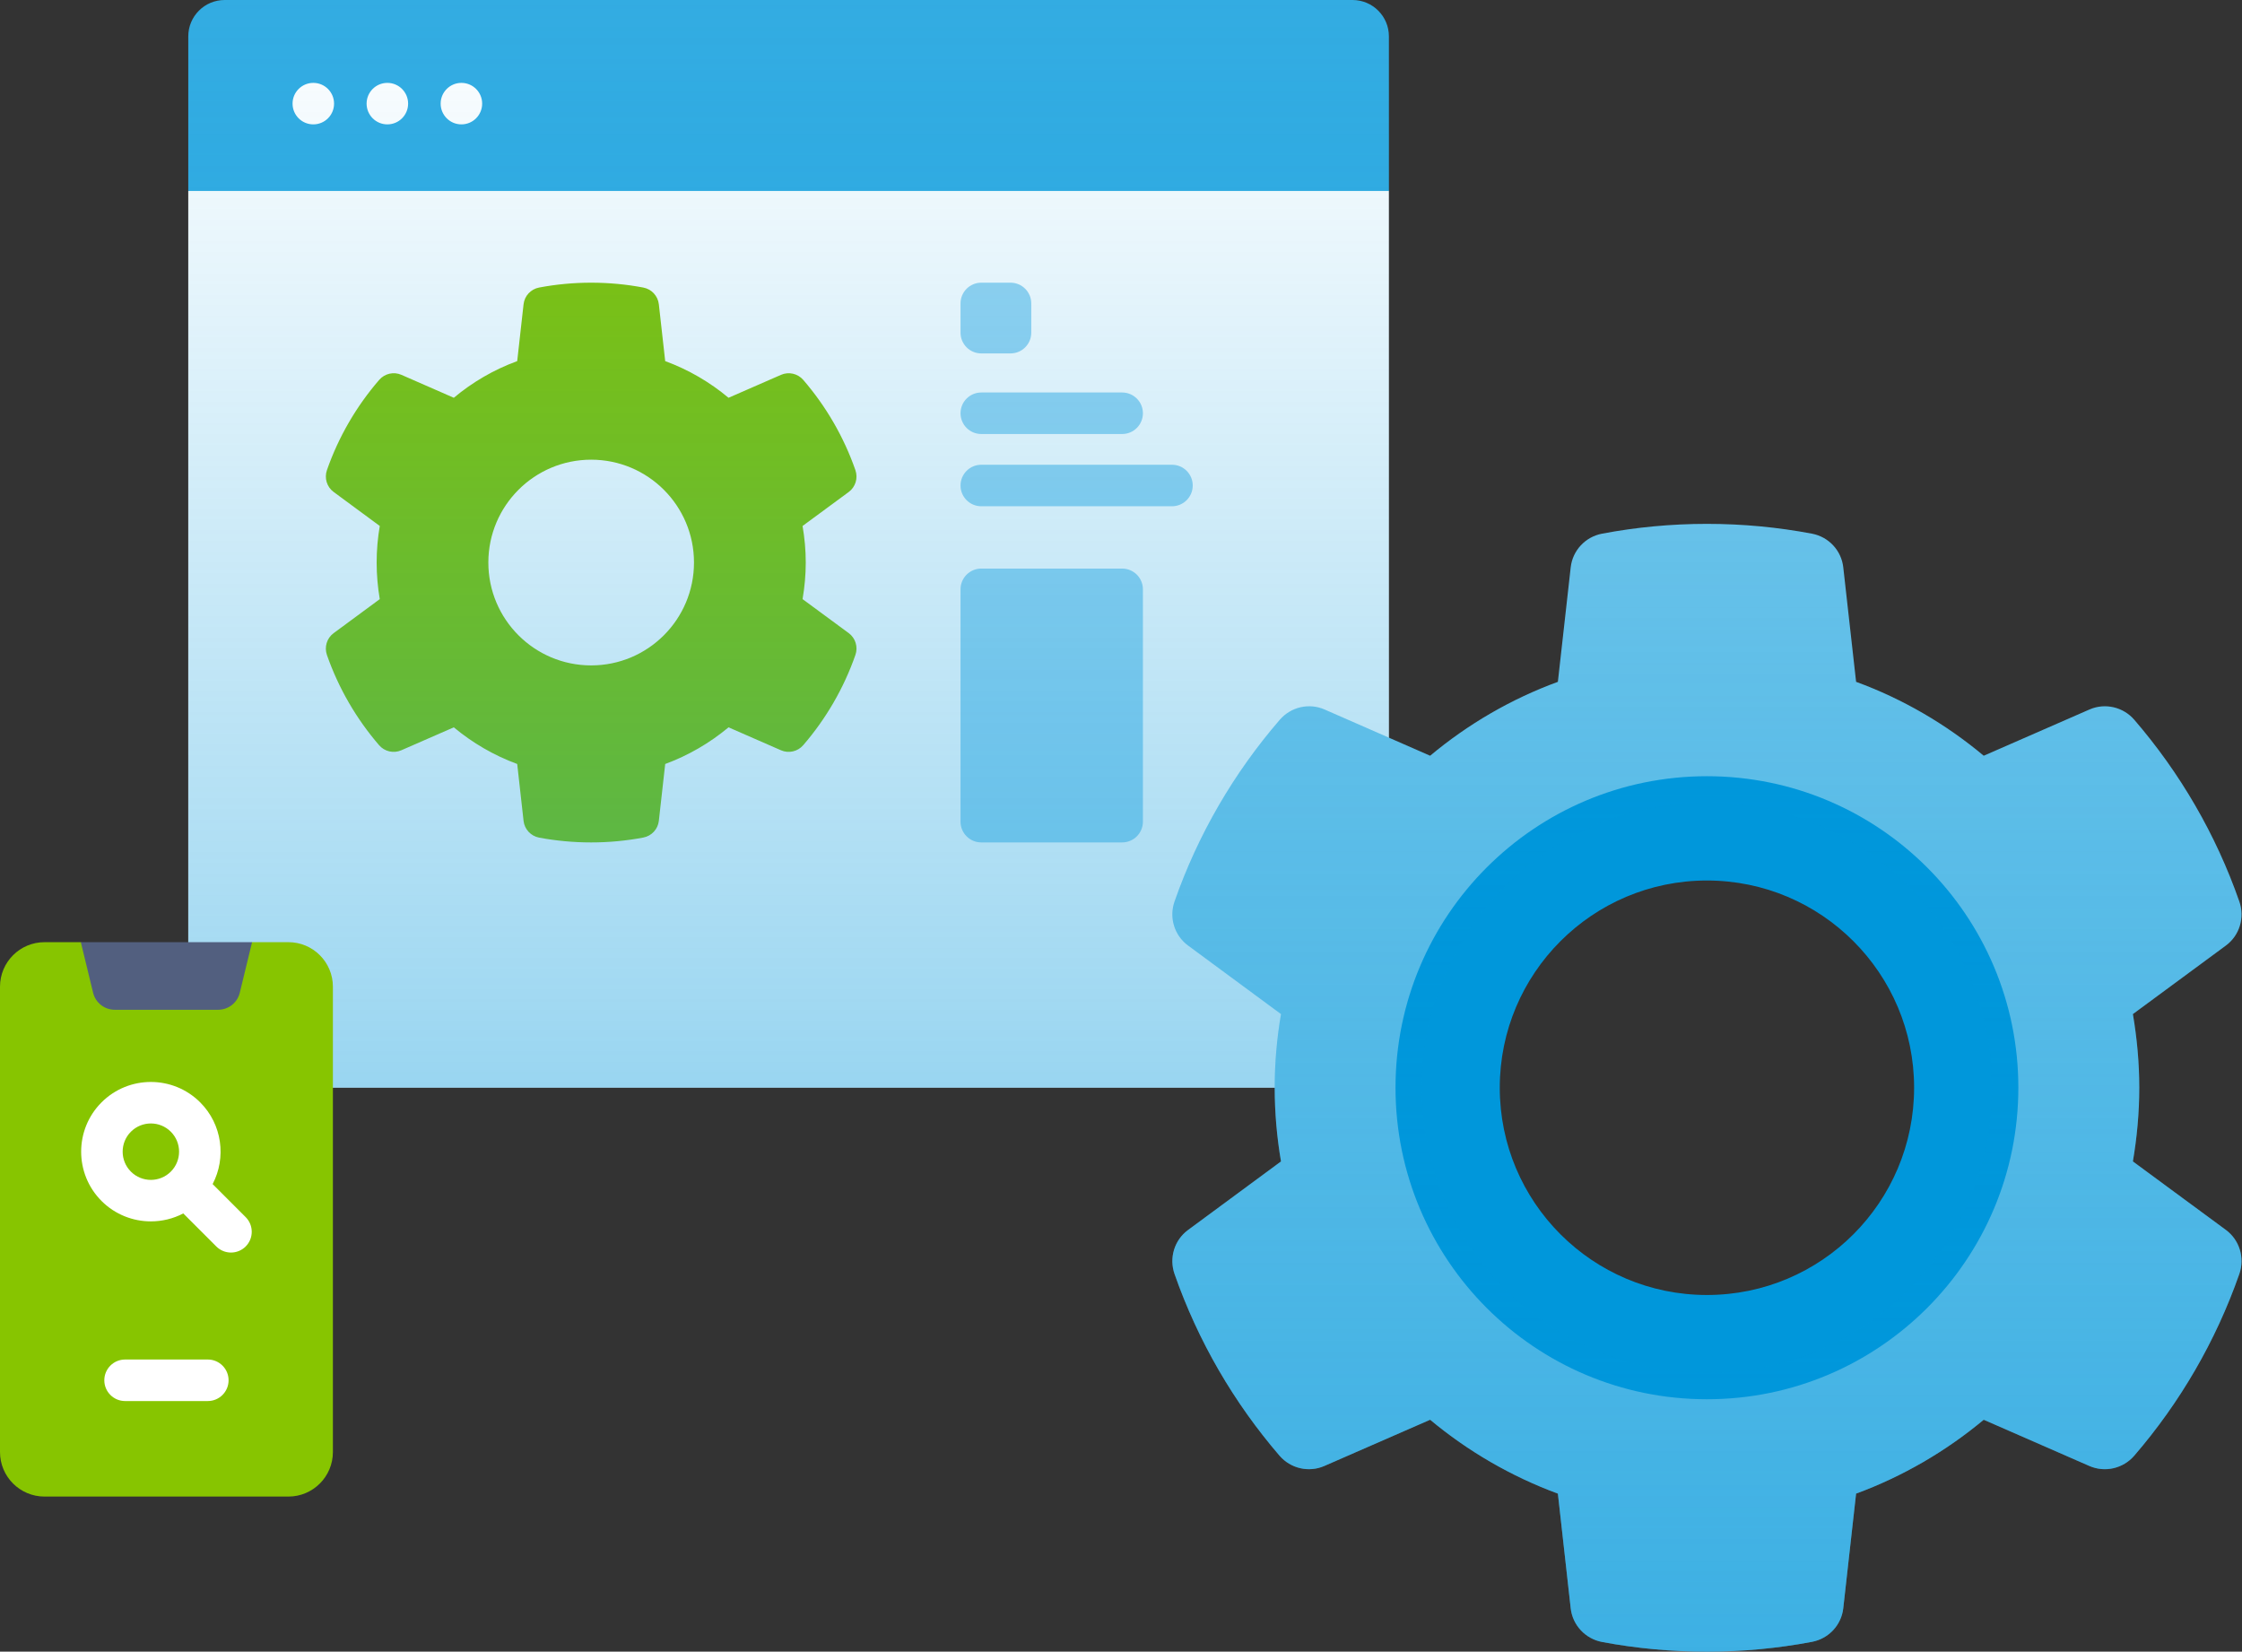 <svg width="262" height="193" viewBox="0 0 262 193" fill="none" xmlns="http://www.w3.org/2000/svg">
<rect x="0" y="0" width="262" height="193" fill="#333333" stroke="none"/>
<path d="M162.305 22.318V122.855C162.305 125.202 160.402 127.105 158.054 127.105H26.25C23.903 127.105 22 125.202 22 122.855V22.318L24.425 19.893H159.707L162.305 22.318Z" fill="white"/>
<path d="M131.135 98.439H114.673C113.333 98.439 112.247 97.353 112.247 96.013V68.866C112.247 67.527 113.333 66.44 114.673 66.44H131.135C132.475 66.44 133.561 67.527 133.561 68.866V96.013C133.561 97.353 132.475 98.439 131.135 98.439Z" fill="#99D5F1"/>
<path d="M162.307 22.319V4.25C162.307 1.903 160.404 0 158.057 0H26.252C23.905 0 22.002 1.903 22.002 4.25V22.318H162.307V22.319Z" fill="#33ACE2"/>
<path d="M36.613 14.535C37.953 14.535 39.039 13.449 39.039 12.109C39.039 10.77 37.953 9.684 36.613 9.684C35.274 9.684 34.188 10.77 34.188 12.109C34.188 13.449 35.274 14.535 36.613 14.535Z" fill="white"/>
<path d="M45.267 14.535C46.606 14.535 47.693 13.449 47.693 12.109C47.693 10.77 46.606 9.684 45.267 9.684C43.927 9.684 42.841 10.77 42.841 12.109C42.841 13.449 43.927 14.535 45.267 14.535Z" fill="white"/>
<path d="M53.92 14.535C55.26 14.535 56.346 13.449 56.346 12.109C56.346 10.77 55.26 9.684 53.92 9.684C52.58 9.684 51.494 10.77 51.494 12.109C51.494 13.449 52.58 14.535 53.92 14.535Z" fill="white"/>
<path d="M94.16 65.732C94.16 64.282 94.026 62.853 93.788 61.462L99.181 57.491C99.976 56.906 100.288 55.869 99.963 54.937C98.603 51.035 96.519 47.47 93.873 44.398C93.229 43.651 92.176 43.406 91.273 43.8L85.137 46.481C82.957 44.659 80.458 43.194 77.735 42.197L76.992 35.554C76.882 34.574 76.143 33.784 75.174 33.601C73.201 33.228 71.165 33.032 69.084 33.032C67.003 33.032 64.972 33.228 63.001 33.6C62.032 33.784 61.293 34.573 61.184 35.553L60.441 42.197C57.718 43.193 55.219 44.651 53.032 46.481L46.908 43.8C46.005 43.405 44.953 43.65 44.309 44.395C41.657 47.462 39.573 51.027 38.207 54.93C37.881 55.862 38.192 56.899 38.986 57.484L44.38 61.462C44.142 62.853 44.016 64.274 44.016 65.732C44.016 67.19 44.142 68.618 44.38 70.01L38.986 73.987C38.192 74.573 37.881 75.61 38.207 76.542C39.572 80.443 41.654 84.007 44.296 87.074C44.939 87.821 45.992 88.067 46.896 87.672L53.032 84.991C55.219 86.813 57.718 88.272 60.441 89.275L61.184 95.925C61.294 96.906 62.034 97.696 63.005 97.879C64.976 98.249 67.01 98.44 69.085 98.44C71.166 98.44 73.202 98.245 75.174 97.871C76.143 97.688 76.883 96.899 76.992 95.919L77.736 89.275C80.458 88.271 82.95 86.813 85.137 84.991L91.267 87.672C92.17 88.067 93.223 87.821 93.867 87.075C96.513 84.007 98.597 80.442 99.962 76.535C100.288 75.603 99.976 74.566 99.181 73.98L93.788 70.009C94.026 68.618 94.16 67.19 94.16 65.732ZM69.084 77.755C62.445 77.755 57.068 72.371 57.068 65.732C57.068 59.101 62.445 53.716 69.084 53.716C75.723 53.716 81.1 59.1 81.1 65.732C81.1 72.371 75.723 77.755 69.084 77.755Z" fill="#87C500"/>
<path d="M118.088 41.298H114.673C113.333 41.298 112.247 40.212 112.247 38.873V35.457C112.247 34.117 113.333 33.031 114.673 33.031H118.088C119.428 33.031 120.514 34.117 120.514 35.457V38.873C120.514 40.213 119.428 41.298 118.088 41.298Z" fill="#99D5F1"/>
<path d="M112.247 48.29C112.247 49.63 113.333 50.716 114.673 50.716H131.135C132.475 50.716 133.561 49.63 133.561 48.29C133.561 46.95 132.475 45.864 131.135 45.864H114.673C113.333 45.864 112.247 46.95 112.247 48.29Z" fill="#99D5F1"/>
<path d="M136.957 54.307H114.673C113.333 54.307 112.247 55.393 112.247 56.733C112.247 58.072 113.333 59.158 114.673 59.158H136.957C138.296 59.158 139.383 58.072 139.383 56.733C139.383 55.393 138.296 54.307 136.957 54.307Z" fill="#99D5F1"/>
<path d="M158.056 0H26.251C23.904 0 22.001 1.903 22.001 4.25L22 122.855C22 125.202 23.903 127.105 26.25 127.105H158.054C160.402 127.105 162.305 125.202 162.305 122.855L162.306 4.25C162.306 1.903 160.403 0 158.056 0Z" fill="url(#paint0_linear_2356_10553)"/>
<path d="M33.699 174.879H5.205C2.33 174.879 0 172.549 0 169.674V115.301C0 112.426 2.33 110.096 5.205 110.096H9.446L13.411 112.522H25.492L29.458 110.096H33.699C36.573 110.096 38.903 112.426 38.903 115.301V169.674C38.903 172.549 36.573 174.879 33.699 174.879Z" fill="#87C500"/>
<path d="M28.021 116.007L29.457 110.095H9.445L10.881 116.007C11.165 117.174 12.21 117.995 13.411 117.995H25.492C26.693 117.995 27.738 117.173 28.021 116.007Z" fill="#525F7F"/>
<path d="M28.708 142.224L24.848 138.363C26.458 135.289 25.974 131.394 23.393 128.814C20.215 125.636 15.045 125.636 11.867 128.814C8.69 131.991 8.69 137.162 11.867 140.339C13.456 141.928 15.543 142.722 17.63 142.722C18.933 142.722 20.235 142.413 21.417 141.794L25.278 145.655C25.752 146.128 26.372 146.365 26.993 146.365C27.614 146.365 28.235 146.128 28.709 145.655C29.655 144.707 29.655 143.171 28.708 142.224ZM15.298 136.909C14.012 135.623 14.012 133.53 15.298 132.245C15.941 131.602 16.785 131.28 17.63 131.28C18.475 131.28 19.319 131.602 19.962 132.245C21.248 133.53 21.248 135.623 19.962 136.909C18.676 138.195 16.584 138.195 15.298 136.909Z" fill="white"/>
<path d="M12.19 161.29C12.19 162.63 13.277 163.716 14.616 163.716H24.286C25.626 163.716 26.712 162.63 26.712 161.29C26.712 159.951 25.626 158.864 24.286 158.864H14.616C13.277 158.864 12.19 159.95 12.19 161.29Z" fill="white"/>
<path d="M260.112 143.717L249.249 135.717C249.724 132.917 249.996 130.035 249.996 127.1C249.996 124.175 249.724 121.298 249.249 118.498L260.112 110.493C261.713 109.314 262.344 107.228 261.689 105.35C258.947 97.486 254.751 90.305 249.419 84.115C248.123 82.611 245.998 82.111 244.179 82.906L231.817 88.311C227.426 84.638 222.39 81.684 216.903 79.675L215.404 66.294C215.186 64.32 213.696 62.729 211.741 62.36C207.767 61.608 203.663 61.215 199.471 61.215C195.279 61.215 191.185 61.608 187.216 62.36C185.266 62.729 183.776 64.32 183.553 66.29L182.054 79.675C176.571 81.684 171.535 84.624 167.125 88.311L154.788 82.906C152.973 82.111 150.853 82.606 149.553 84.11C144.211 90.291 140.01 97.471 137.259 105.336C136.599 107.213 137.23 109.299 138.831 110.483L149.698 118.498C149.218 121.298 148.961 124.16 148.961 127.1C148.961 130.035 149.218 132.917 149.698 135.717L138.831 143.731C137.23 144.91 136.599 147.001 137.259 148.879C140.01 156.739 144.206 163.919 149.524 170.1C150.824 171.604 152.944 172.099 154.763 171.303L167.125 165.903C171.535 169.576 176.571 172.511 182.054 174.535L183.553 187.935C183.776 189.909 185.266 191.501 187.221 191.869C191.194 192.617 195.289 193 199.471 193C203.663 193 207.767 192.607 211.741 191.855C213.696 191.486 215.186 189.895 215.404 187.92L216.903 174.535C222.39 172.511 227.407 169.576 231.817 165.903L244.164 171.303C245.984 172.099 248.109 171.604 249.404 170.105C254.736 163.924 258.933 156.739 261.689 148.865C262.344 146.987 261.713 144.896 260.112 143.717ZM199.471 160.431C181.064 160.431 166.155 145.502 166.155 127.095C166.155 108.708 181.064 93.779 199.471 93.779C217.878 93.779 232.787 108.708 232.787 127.095C232.787 145.502 217.878 160.431 199.471 160.431Z" fill="#66C1E9"/>
<path d="M199.472 90.703C179.367 90.703 163.08 107.009 163.08 127.095C163.08 147.2 179.367 163.507 199.472 163.507C219.577 163.507 235.864 147.2 235.864 127.095C235.864 107.009 219.577 90.703 199.472 90.703ZM199.472 151.324C186.096 151.324 175.263 140.476 175.263 127.1C175.263 113.739 186.096 102.89 199.472 102.89C212.848 102.89 223.682 113.739 223.682 127.1C223.682 140.476 212.848 151.324 199.472 151.324Z" fill="#0097DB"/>
<path d="M260.112 143.717L249.249 135.717C249.724 132.917 249.996 130.035 249.996 127.1C249.996 124.175 249.724 121.298 249.249 118.498L260.112 110.493C261.713 109.314 262.344 107.228 261.689 105.35C258.947 97.486 254.751 90.305 249.419 84.115C248.123 82.611 245.998 82.111 244.179 82.906L231.817 88.311C227.426 84.638 222.39 81.684 216.903 79.675L215.404 66.294C215.186 64.32 213.696 62.729 211.741 62.36C207.767 61.608 203.663 61.215 199.471 61.215C195.279 61.215 191.185 61.608 187.216 62.36C185.266 62.729 183.776 64.32 183.553 66.29L182.054 79.675C176.571 81.684 171.535 84.624 167.125 88.311L154.788 82.906C152.973 82.111 150.853 82.606 149.553 84.11C144.211 90.291 140.01 97.471 137.259 105.336C136.599 107.213 137.23 109.299 138.831 110.483L149.698 118.498C149.218 121.298 148.961 124.16 148.961 127.1C148.961 130.035 149.218 132.917 149.698 135.717L138.831 143.731C137.23 144.91 136.599 147.001 137.259 148.879C140.01 156.739 144.206 163.919 149.524 170.1C150.824 171.604 152.944 172.099 154.763 171.303L167.125 165.903C171.535 169.576 176.571 172.511 182.054 174.535L183.553 187.935C183.776 189.909 185.266 191.501 187.221 191.869C191.194 192.617 195.289 193 199.471 193C203.663 193 207.767 192.607 211.741 191.855C213.696 191.486 215.186 189.895 215.404 187.92L216.903 174.535C222.39 172.511 227.407 169.576 231.817 165.903L244.164 171.303C245.984 172.099 248.109 171.604 249.404 170.105C254.736 163.924 258.933 156.739 261.689 148.865C262.344 146.987 261.713 144.896 260.112 143.717ZM199.471 160.431C181.064 160.431 166.155 145.502 166.155 127.095C166.155 108.708 181.064 93.779 199.471 93.779C217.878 93.779 232.787 108.708 232.787 127.095C232.787 145.502 217.878 160.431 199.471 160.431Z" fill="url(#paint1_linear_2356_10553)"/>
<defs>
<linearGradient id="paint0_linear_2356_10553" x1="92.153" y1="127.105" x2="92.153" y2="0" gradientUnits="userSpaceOnUse">
<stop stop-color="#0097DB" stop-opacity="0.4"/>
<stop offset="0.146" stop-color="#0097DB" stop-opacity="0.34"/>
<stop offset="1" stop-color="#0097DB" stop-opacity="0"/>
</linearGradient>
<linearGradient id="paint1_linear_2356_10553" x1="199.472" y1="193" x2="199.472" y2="61.215" gradientUnits="userSpaceOnUse">
<stop stop-color="#0097DB" stop-opacity="0.4"/>
<stop offset="0.146" stop-color="#0097DB" stop-opacity="0.34"/>
<stop offset="1" stop-color="#0097DB" stop-opacity="0"/>
</linearGradient>
</defs>
</svg>
